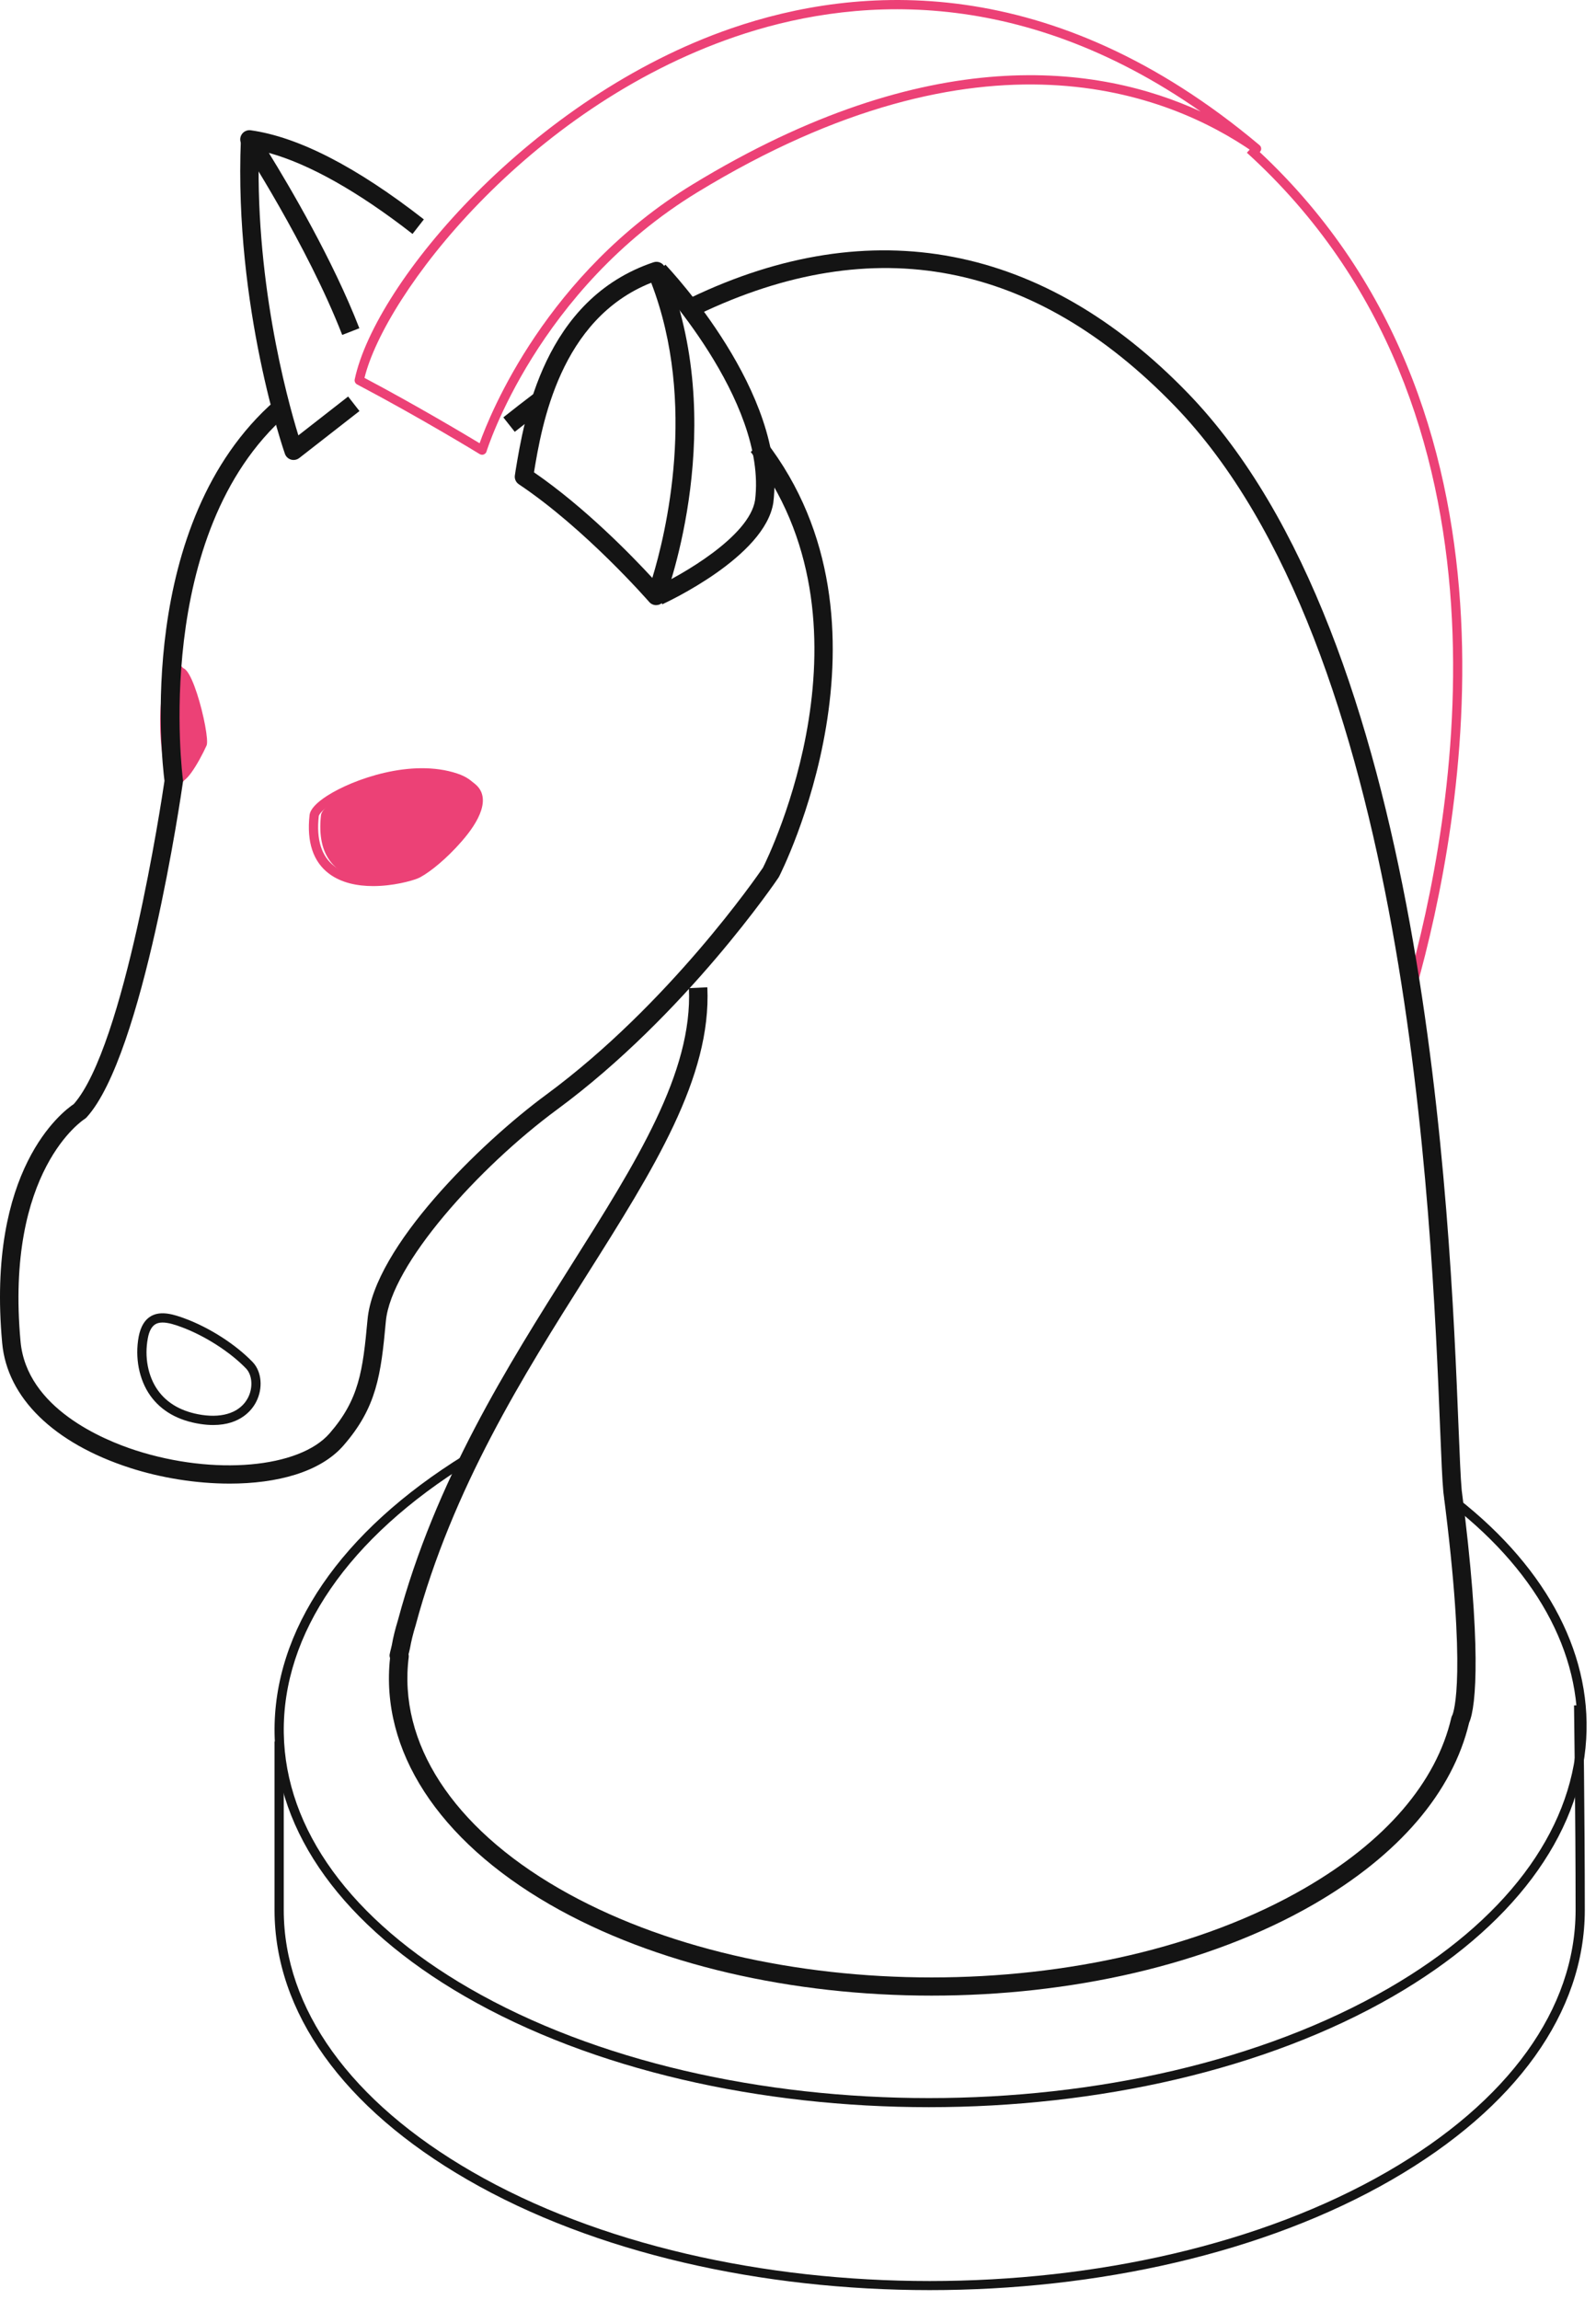 <?xml version="1.0" encoding="UTF-8"?> <svg xmlns="http://www.w3.org/2000/svg" width="109" height="157" viewBox="0 0 109 157" fill="none"><path d="M14.109 50.888C14.399 50.245 12.756 43.657 12.07 46.178C11.604 47.883 11.541 50.949 12.252 53.136C12.498 53.882 13.581 52.056 14.109 50.888Z" fill="#EC4176"></path><path d="M12.013 45.981C11.981 46.033 11.944 46.124 11.9 46.282C11.459 47.916 11.396 50.826 12.044 52.939C12.334 52.664 12.894 51.785 13.347 50.788C13.511 50.185 12.567 46.499 12.013 45.981ZM11.956 53.646C11.837 53.64 11.591 53.591 11.484 53.255C10.76 51.022 10.817 47.872 11.295 46.117C11.377 45.812 11.528 45.398 11.881 45.323C12.038 45.291 12.277 45.318 12.529 45.63C13.303 46.59 14.203 50.417 13.92 51.038C13.725 51.477 12.711 53.646 11.956 53.646Z" fill="#EC4176"></path><path d="M63.489 156.329C52.059 156.329 40.623 153.817 31.924 148.792C23.427 143.888 18.75 137.35 18.75 130.383V118.875H19.379V130.383C19.379 137.116 23.949 143.461 32.239 148.246C49.472 158.197 77.513 158.197 94.747 148.246C103.036 143.461 107.606 137.116 107.606 130.383C107.606 123.896 107.499 116.488 107.499 116.414L108.128 116.406C108.128 116.48 108.235 123.891 108.235 130.383C108.235 137.35 103.553 143.888 95.062 148.792C86.357 153.817 74.926 156.329 63.489 156.329Z" fill="#141414"></path><path d="M63.441 143.841C51.96 143.841 40.486 141.319 31.743 136.273C23.466 131.494 18.852 125.117 18.752 118.317C18.651 111.301 23.258 104.553 31.737 99.316L32.07 99.851C23.787 104.967 19.28 111.522 19.381 118.307C19.482 124.877 23.982 131.064 32.058 135.728C49.367 145.718 77.521 145.718 94.824 135.728C102.742 131.156 107.312 125.098 107.702 118.671C108.055 112.804 104.832 107.012 98.632 102.362L99.01 101.859C105.386 106.64 108.697 112.624 108.331 118.709C107.929 125.354 103.246 131.591 95.139 136.273C86.396 141.319 74.922 143.841 63.441 143.841Z" fill="#141414"></path><path d="M20.05 31.399C19.993 31.399 19.93 31.391 19.874 31.374C19.679 31.316 19.527 31.17 19.458 30.978C19.421 30.88 15.984 20.973 16.45 9.57L17.702 9.622C17.331 18.886 19.578 27.128 20.377 29.72L23.776 27.068L24.55 28.06L20.44 31.265C20.327 31.353 20.188 31.399 20.05 31.399Z" fill="#141414"></path><path d="M23.372 22.863C20.98 16.715 16.555 9.929 16.511 9.861C16.372 9.654 16.372 9.387 16.505 9.179C16.637 8.971 16.882 8.859 17.122 8.893C20.376 9.347 24.354 11.394 28.948 14.976L28.174 15.969C24.473 13.085 21.118 11.197 18.361 10.437C19.771 12.723 22.73 17.737 24.542 22.407L23.372 22.863Z" fill="#141414"></path><path d="M15.69 101.275C13.392 101.275 10.975 100.88 8.879 100.202C3.674 98.521 0.489 95.415 0.149 91.68C-0.94 79.815 4.266 75.882 5.04 75.365C8.495 71.441 11.038 54.651 11.233 53.303C11.044 51.799 9.232 35.696 18.786 27.344L19.611 28.292C10.314 36.421 12.473 53.054 12.492 53.222C12.505 53.28 12.505 53.339 12.492 53.396C12.385 54.155 9.786 72.039 5.915 76.273C5.877 76.318 5.827 76.356 5.776 76.388C5.726 76.42 0.332 79.878 1.402 91.566C1.817 96.122 7.041 98.286 9.263 99.004C14.626 100.733 20.442 100.222 22.513 97.841C24.52 95.533 24.779 93.595 25.1 90.084C25.553 85.113 32.823 78.025 37.304 74.726C45.669 68.564 51.705 59.818 52.102 59.238C52.505 58.439 60.322 42.514 51.271 30.848L52.266 30.077C62.003 42.627 53.292 59.679 53.203 59.849C53.191 59.87 53.178 59.89 53.166 59.91C53.109 60.002 46.84 69.266 38.047 75.739C32.697 79.682 26.705 86.332 26.352 90.198C26.018 93.868 25.723 96.072 23.463 98.668C21.864 100.509 18.887 101.275 15.69 101.275Z" fill="#141414"></path><path d="M11.104 90.279C10.921 90.279 10.757 90.312 10.625 90.388C10.367 90.535 10.185 90.859 10.097 91.351C9.851 92.633 10.109 93.959 10.776 94.898C11.425 95.812 12.438 96.379 13.785 96.584C15.283 96.811 16.435 96.383 16.938 95.411C17.291 94.723 17.234 93.864 16.8 93.412C15.717 92.291 13.999 91.188 12.419 90.6C11.96 90.427 11.488 90.279 11.104 90.279ZM14.565 97.275C14.295 97.275 14.005 97.254 13.691 97.206C12.167 96.975 11.015 96.321 10.26 95.262C9.499 94.187 9.203 92.681 9.473 91.236C9.606 90.552 9.889 90.083 10.317 89.84C10.997 89.454 11.871 89.725 12.639 90.01C14.326 90.638 16.095 91.774 17.253 92.976C17.876 93.623 17.977 94.769 17.492 95.7C17.234 96.208 16.454 97.275 14.565 97.275Z" fill="#141414"></path><path d="M21.921 55.652C22.047 54.506 27.724 51.784 31.595 53.074C35.46 54.363 30.128 59.134 28.863 59.65C27.598 60.165 21.279 61.455 21.921 55.652Z" fill="#EC4176"></path><path d="M28.851 53.076C26.529 53.076 24.049 53.981 22.683 54.852C21.984 55.299 21.783 55.611 21.77 55.714C21.594 57.31 21.953 58.46 22.84 59.131C24.458 60.355 27.391 59.746 28.278 59.386C29.235 58.996 32.25 56.304 32.194 54.619C32.175 54.054 31.797 53.655 31.029 53.399C30.349 53.173 29.607 53.076 28.851 53.076ZM25.484 60.486C24.433 60.486 23.319 60.281 22.462 59.632C21.386 58.818 20.939 57.477 21.141 55.645C21.185 55.25 21.594 54.805 22.343 54.322C24.124 53.183 28.108 51.764 31.224 52.802C32.514 53.231 32.804 54.015 32.823 54.598C32.892 56.684 29.588 59.532 28.518 59.968C28.102 60.135 26.85 60.486 25.484 60.486Z" fill="#EC4176"></path><path d="M96.713 67.509L96.108 67.338C99.281 56.096 104.568 28.047 85.156 10.426L85.578 9.961C105.247 27.818 99.916 56.154 96.713 67.509Z" fill="#EC4176"></path><path d="M63.623 136.226C54.181 136.226 44.734 134.151 37.539 129.998C29.917 125.595 25.958 119.48 26.638 113.186C26.606 113.092 26.593 112.992 26.619 112.895C26.644 112.769 26.675 112.646 26.707 112.522L26.764 112.279C26.852 111.762 26.996 111.19 27.173 110.614C29.734 101.056 34.663 93.257 39.006 86.376C43.462 79.317 47.314 73.221 47.05 67.453L48.309 67.395C48.592 73.559 44.639 79.81 40.069 87.049C35.77 93.853 30.905 101.566 28.381 110.966C28.211 111.516 28.085 112.034 27.997 112.531L27.928 112.824C27.915 112.858 27.909 112.892 27.903 112.926C27.915 112.987 27.922 113.05 27.915 113.111C27.173 118.959 30.911 124.717 38.169 128.907C52.205 137.011 75.047 137.011 89.083 128.907C94.622 125.707 98.096 121.673 99.122 117.242C99.141 117.181 99.16 117.125 99.192 117.073C99.273 116.883 100.199 114.395 98.575 101.85C98.493 100.972 98.436 99.518 98.354 97.507C97.769 82.939 96.214 44.239 80.227 27.712C70.647 17.811 59.708 15.707 47.711 21.458L47.169 20.323C59.525 14.395 71.27 16.649 81.127 26.836C97.454 43.708 99.022 82.756 99.613 97.456C99.695 99.449 99.752 100.889 99.827 101.712C101.181 112.196 100.834 116.488 100.337 117.59C99.21 122.344 95.534 126.635 89.712 129.998C82.518 134.149 73.07 136.226 63.623 136.226Z" fill="#141414"></path><path d="M45.23 41.251L44.707 40.106C46.482 39.293 51.184 36.635 51.568 34.137C52.418 27.315 44.613 19.017 44.531 18.934L45.444 18.066C45.784 18.423 53.74 26.878 52.815 34.31C52.248 38.006 45.513 41.121 45.23 41.251Z" fill="#141414"></path><path d="M36.469 32.242C39.956 34.639 43.153 37.935 44.551 39.45C45.451 36.5 47.654 27.559 44.475 19.301C38.231 21.781 36.998 29.027 36.469 32.242ZM44.809 41.309C44.633 41.309 44.456 41.23 44.337 41.091C44.293 41.042 39.987 36.1 35.437 33.06C35.229 32.923 35.122 32.678 35.166 32.434L35.216 32.103C35.795 28.607 37.136 20.419 44.633 17.904C44.947 17.799 45.287 17.954 45.413 18.258C49.844 28.892 45.583 40.417 45.401 40.902C45.319 41.109 45.136 41.26 44.922 41.298C44.884 41.305 44.847 41.309 44.809 41.309Z" fill="#141414"></path><path d="M35.156 29.478L34.375 28.491C35.011 27.986 35.766 27.397 36.609 26.758L37.371 27.759C36.54 28.394 35.791 28.977 35.156 29.478Z" fill="#141414"></path><path d="M24.893 25.796C28.406 27.657 31.716 29.63 32.755 30.257C33.473 28.238 37.325 18.665 47.32 12.578C63.433 2.763 75.034 4.413 82.001 7.613C69.4 -1.19 57.882 -0.131 50.165 2.523C35.959 7.41 26.285 20.107 24.893 25.796ZM32.925 31.044C32.868 31.044 32.812 31.029 32.761 30.998C32.724 30.973 28.676 28.501 24.384 26.24C24.264 26.174 24.195 26.034 24.226 25.895C25.636 19.247 36.362 6.604 49.964 1.928C58.562 -1.031 71.805 -2.047 86.023 9.912C86.149 10.021 86.174 10.211 86.067 10.344C85.967 10.478 85.778 10.508 85.639 10.412C79.792 6.34 67.078 1.278 47.647 13.115C36.689 19.786 33.258 30.711 33.227 30.821C33.202 30.915 33.126 30.989 33.038 31.023C33.001 31.037 32.963 31.044 32.925 31.044Z" fill="#EC4176"></path></svg> 